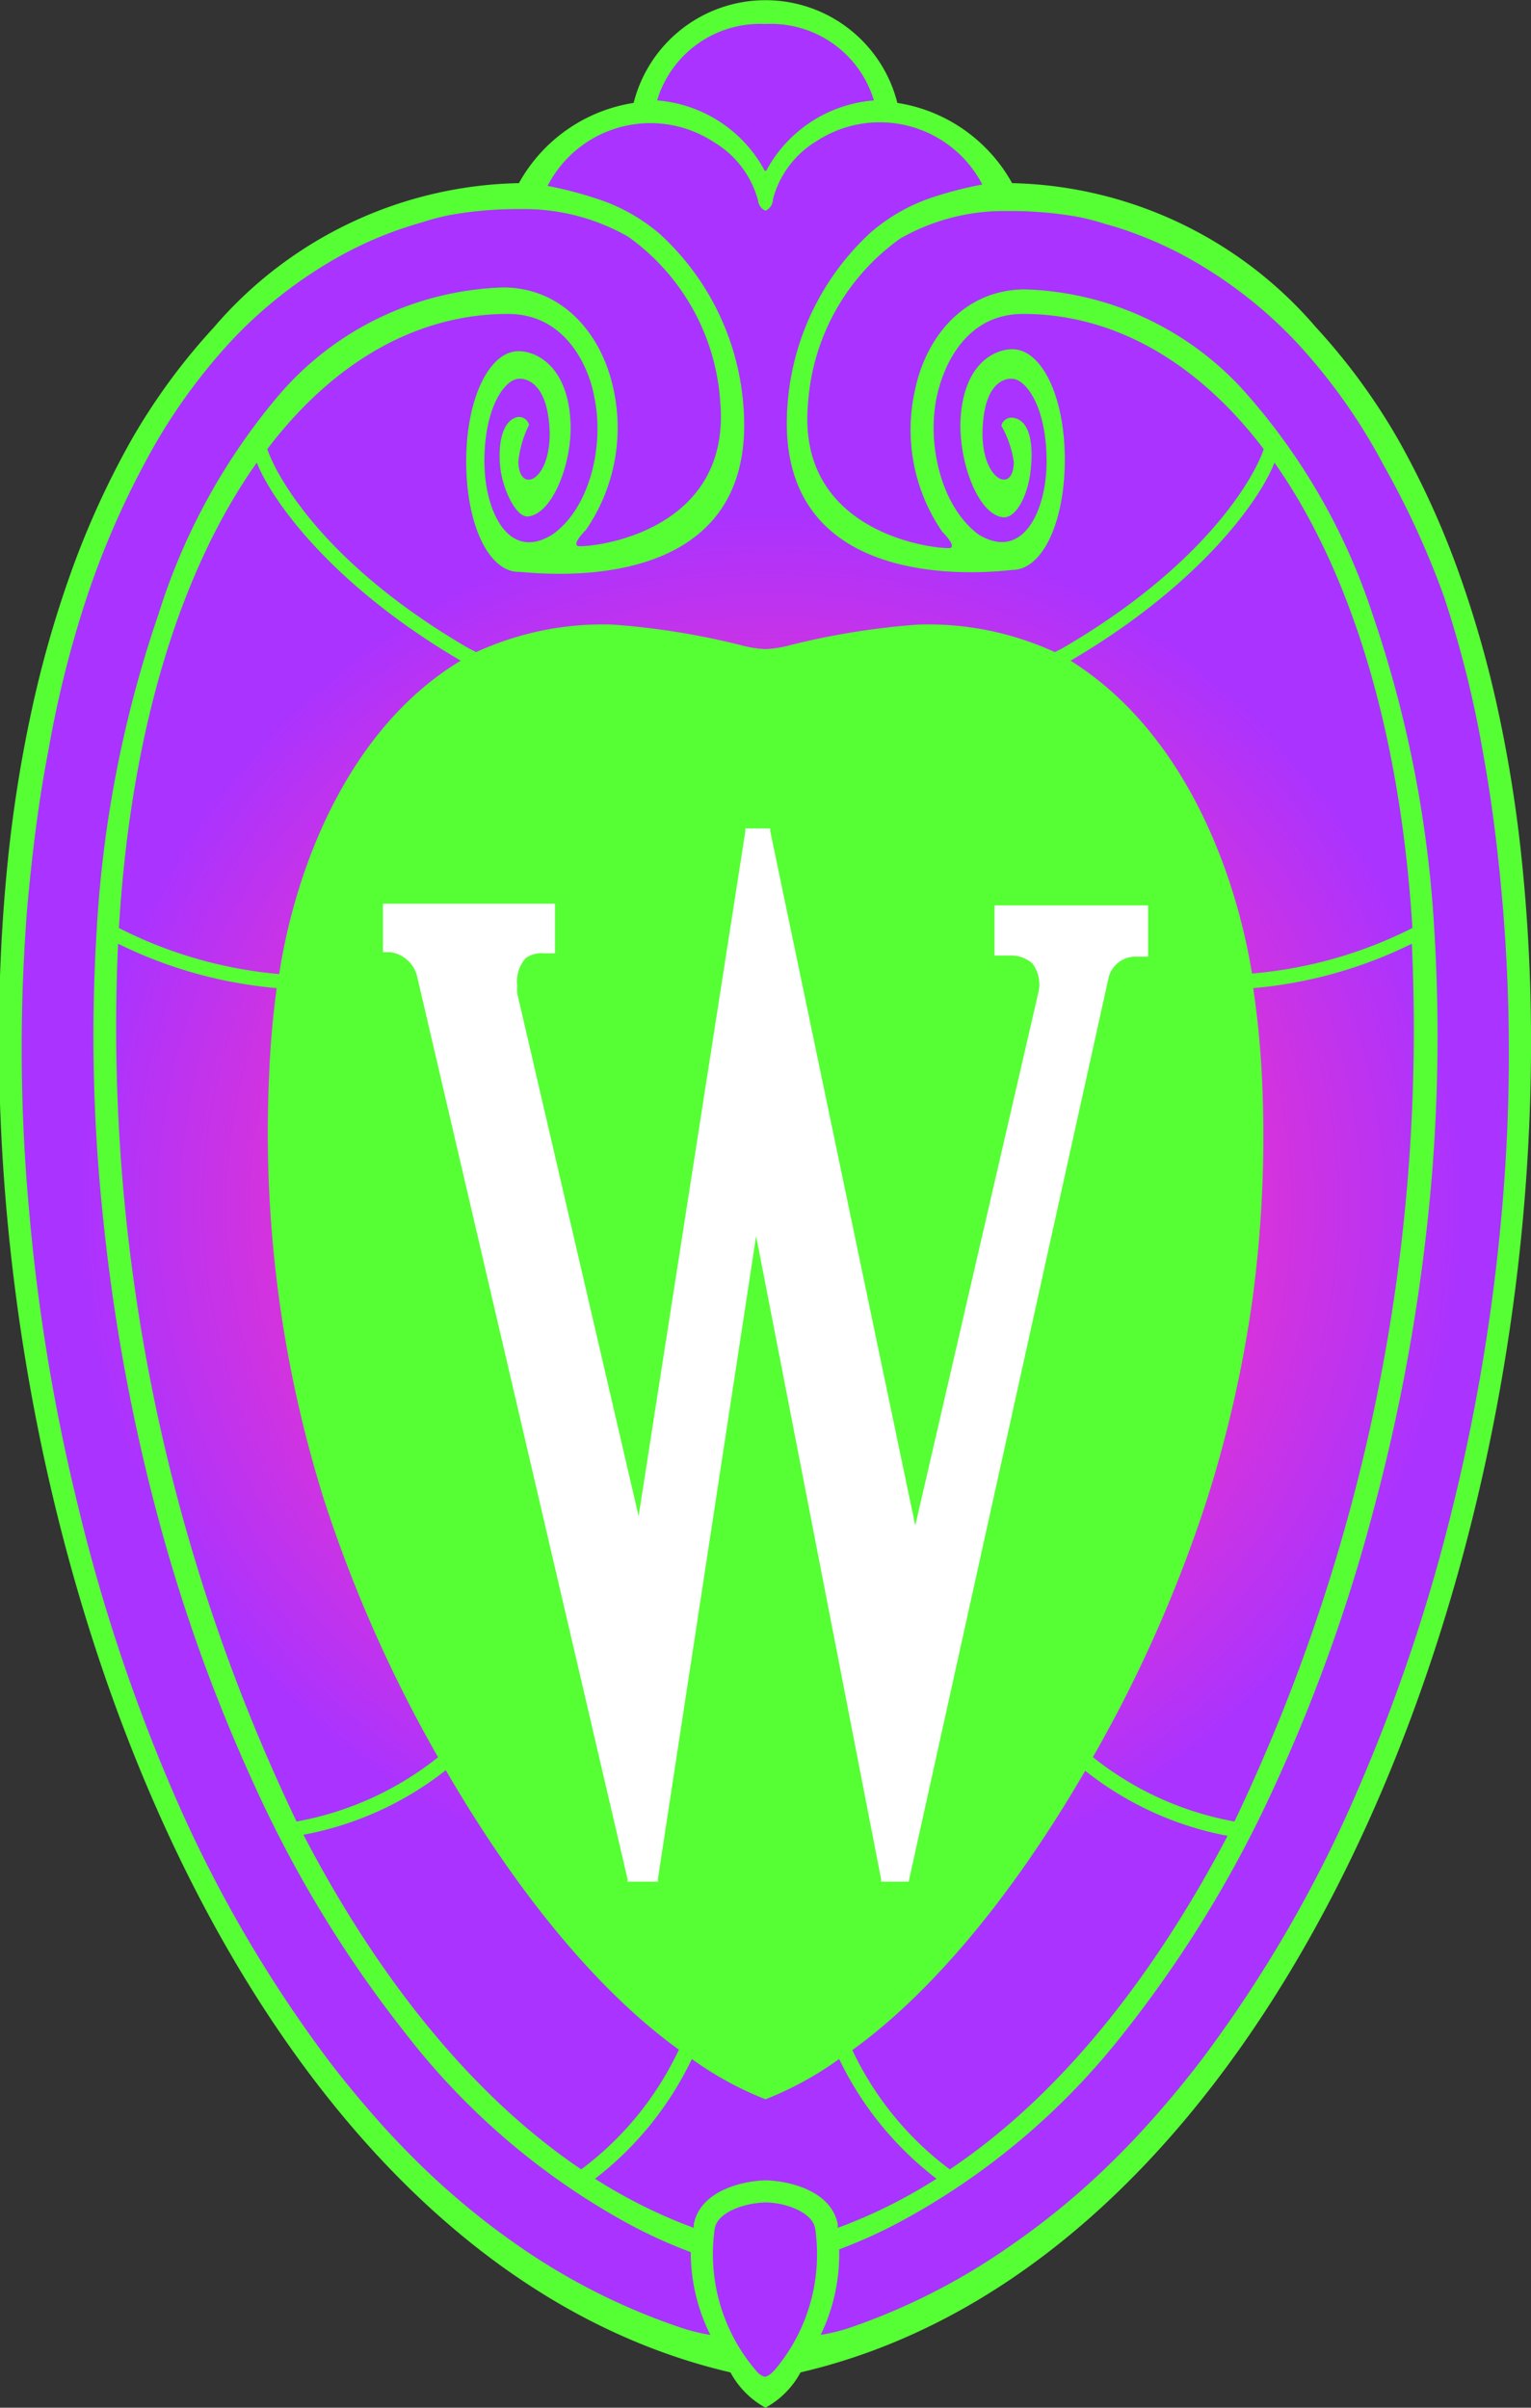 <svg id="Layer_1" data-name="Layer 1" xmlns="http://www.w3.org/2000/svg" xmlns:xlink="http://www.w3.org/1999/xlink" viewBox="0 0 55.5 87.28"><rect x="0" y="0" width="55.5" height="87.28" fill="#333333" stroke="none"/><defs><style>.cls-1{fill:url(#Web_Shield_blend);}.cls-2{fill:#55FF33;}.cls-3{fill:#55FF33;}.cls-4{fill:#fff;}</style><radialGradient id="Web_Shield_blend" cx="46.25" cy="16.57" r="33.44" gradientTransform="translate(-22.22 26.01) scale(1.09 1.09)" gradientUnits="userSpaceOnUse"><stop offset="0.17" stop-color="#FF33BB"/><stop offset="0.3" stop-color="#FF33BB"/><stop offset="0.69" stop-color="#AA33FF"/><stop offset="0.87" stop-color="#AA33FF"/></radialGradient></defs><title>crest</title><path id="Gold_gradient" data-name="Gold gradient" class="cls-1" d="M28,87.36a3.78,3.78,0,0,1-1.05-1.16l-0.06-.09-0.11,0C8.65,81.86-1.45,54,.83,31.71a47.71,47.71,0,0,1,1.29-7.25,35.39,35.39,0,0,1,2.33-6.39,23.55,23.55,0,0,1,3.75-5.65A14.7,14.7,0,0,1,19,7.28,0.33,0.33,0,0,0,19.33,7,5.49,5.49,0,0,1,23.21,4.4l0.19,0,0-.19A4.69,4.69,0,0,1,28,.64a4.76,4.76,0,0,1,4.56,3.54l0,0.19,0.19,0A5.51,5.51,0,0,1,36.67,7a0.32,0.32,0,0,0,.37.26,14.7,14.7,0,0,1,10.77,5.13,24,24,0,0,1,4.24,6.71l0.23,0.55a42.56,42.56,0,0,1,2.89,12C57.45,54,47.35,81.86,29.23,86.08l-0.11,0-0.06.09A3.78,3.78,0,0,1,28,87.36Z" transform="translate(-0.25 -0.36)"/><path id="Black" class="cls-2" d="M55.43,31.68a49.49,49.49,0,0,0-.86-5.5,39.81,39.81,0,0,0-1.39-4.93,31.29,31.29,0,0,0-2.23-4.93,22.63,22.63,0,0,0-3-4.1A14.94,14.94,0,0,0,37,7H36.94a5.77,5.77,0,0,0-4.16-2.91,4.93,4.93,0,0,0-9.56,0A5.77,5.77,0,0,0,19.06,7H19A14.94,14.94,0,0,0,8,12.23a22.63,22.63,0,0,0-3,4.1,31.29,31.29,0,0,0-2.23,4.93,39.81,39.81,0,0,0-1.39,4.93,49.49,49.49,0,0,0-.86,5.5C-1.73,54.3,8.44,82.1,26.73,86.36A3.17,3.17,0,0,0,28,87.64a3.17,3.17,0,0,0,1.27-1.28C47.56,82.1,57.73,54.3,55.43,31.68ZM28,1.23A3.9,3.9,0,0,1,31.93,4a4.86,4.86,0,0,0-3.86,2.47,0.17,0.17,0,0,1-.07.09,0.15,0.15,0,0,1-.07-0.09A4.86,4.86,0,0,0,24.07,4,3.9,3.9,0,0,1,28,1.23ZM26.14,5.52a3.51,3.51,0,0,1,1.59,2.11A0.46,0.46,0,0,0,28,8a0.46,0.46,0,0,0,.27-0.42,3.51,3.51,0,0,1,1.59-2.11,4.19,4.19,0,0,1,6,1.58,13.38,13.38,0,0,0-1.67.42,6.6,6.6,0,0,0-2.38,1.32,9.4,9.4,0,0,0-3,6.1c-0.67,7.31,7.72,6.16,8.14,6.13,1.08,0,1.9-1.71,1.9-4s-0.84-4-1.9-4c-0.65,0-1.77.52-1.88,2.55C35,17.1,35.7,19,36.6,19.11c0.47,0.06.89-.76,1-1.6s0.06-1.87-.59-2a0.38,0.38,0,0,0-.46.28A3.83,3.83,0,0,1,37,17.1c0,1.25-1.28.63-1.12-1.36C36,14,36.89,14.09,36.93,14.09c0.5,0,1.26,1,1.26,3,0,1.75-.84,3.63-2.46,2.65-1.36-1-1.89-3.28-1.52-5,0.17-.81.87-3,3.13-3,3.26,0,6.3,1.71,8.72,4.9-0.27.85-1.95,4.1-7.28,7.21l-0.29.15a11,11,0,0,0-4.93-1,27.07,27.07,0,0,0-4.64.74,4.09,4.09,0,0,1-.92.15h0a4.09,4.09,0,0,1-.92-0.15A27.07,27.07,0,0,0,22.44,23a11,11,0,0,0-4.93,1l-0.29-.15c-5.34-3.11-7-6.36-7.28-7.21,2.42-3.19,5.46-4.9,8.72-4.9,2.26,0,3,2.21,3.13,3,0.38,1.77-.16,4.05-1.52,5-1.61,1-2.46-.9-2.46-2.65,0-2,.76-3,1.26-3,0,0,.94-0.11,1.09,1.65,0.17,2-1.09,2.61-1.12,1.36a3.83,3.83,0,0,1,.39-1.34A0.38,0.38,0,0,0,19,15.48c-0.65.16-.71,1.3-0.59,2s0.56,1.66,1,1.6c0.9-.12,1.6-2,1.52-3.44-0.1-2-1.23-2.55-1.88-2.55-1.06,0-1.9,1.71-1.9,4s0.82,4,1.9,4c0.42,0,8.81,1.18,8.14-6.13a9.4,9.4,0,0,0-3-6.1,6.6,6.6,0,0,0-2.38-1.32A13.38,13.38,0,0,0,20.1,7.1,4.19,4.19,0,0,1,26.14,5.52ZM10.28,36.18A32.49,32.49,0,0,0,10,39.49a44.42,44.42,0,0,0,2,15.25,49.48,49.48,0,0,0,4.13,9.32A11.48,11.48,0,0,1,11,66.39,66.66,66.66,0,0,1,4.53,34.57,16.13,16.13,0,0,0,10.28,36.18ZM4.56,34c0.44-7.31,2.29-13.05,5-16.87,0.48,1.24,2.57,4.35,7.39,7.18-4.1,2.47-6,7.56-6.58,11.36A15.81,15.81,0,0,1,4.56,34ZM16.41,64.53c3.08,5.3,6.12,8.46,8.45,10.13A11.54,11.54,0,0,1,21.32,79c-4-2.7-7.4-7-10.07-12.13A11.81,11.81,0,0,0,16.41,64.53ZM25.33,75A12.2,12.2,0,0,0,28,76.46,12.2,12.2,0,0,0,30.67,75a12,12,0,0,0,3.53,4.34,18.69,18.69,0,0,1-3.58,1.78s0-.09,0-0.13c-0.26-1.32-2-1.59-2.61-1.59s-2.35.27-2.61,1.59c0,0,0,.09,0,0.13a18.69,18.69,0,0,1-3.58-1.78A12,12,0,0,0,25.33,75Zm5.81-.32c2.33-1.67,5.37-4.83,8.45-10.13a11.81,11.81,0,0,0,5.16,2.36C42.08,72,38.69,76.32,34.68,79A11.54,11.54,0,0,1,31.14,74.66Zm8.72-10.61A49.48,49.48,0,0,0,44,54.73a44.1,44.1,0,0,0,1.66-7.32A44.34,44.34,0,0,0,46,39.49a32.49,32.49,0,0,0-.32-3.31,16.13,16.13,0,0,0,5.75-1.61A66.66,66.66,0,0,1,45,66.39,11.48,11.48,0,0,1,39.86,64.05Zm5.78-28.4c-0.62-3.8-2.5-8.8-6.58-11.36,4.82-2.83,6.92-5.94,7.39-7.18,2.69,3.82,4.55,9.56,5,16.87A15.81,15.81,0,0,1,45.64,35.65ZM25,84.76a23.29,23.29,0,0,1-5.87-2.93,27.5,27.5,0,0,1-3.25-2.62,31.1,31.1,0,0,1-2.35-2.47q-0.76-.88-1.46-1.81a47.49,47.49,0,0,1-5.58-9.69A63.9,63.9,0,0,1,3.09,55,70.46,70.46,0,0,1,1.3,44.19a64.57,64.57,0,0,1-.07-10.84C1.4,31.43,1.63,29.5,2,27.59A39.32,39.32,0,0,1,3.4,22a31,31,0,0,1,2.1-4.86,20.93,20.93,0,0,1,3.15-4.44,16.19,16.19,0,0,1,4-3.1,13.93,13.93,0,0,1,1.93-.87q0.51-.18,1-0.32a8.82,8.82,0,0,1,1-.26,14,14,0,0,1,2.56-.21,7.58,7.58,0,0,1,3.88,1,8,8,0,0,1,3.34,6c0.39,4.52-4.21,5.23-5.11,5.22-0.14,0-.21-0.13.24-0.59a6.53,6.53,0,0,0,1-5.1c-0.44-2.07-1.9-3.69-4-3.69a11.16,11.16,0,0,0-8.12,3.89A22.78,22.78,0,0,0,6,22.61,42.69,42.69,0,0,0,3.76,34,62.43,62.43,0,0,0,4,44.63,68.71,68.71,0,0,0,5.94,55.22a60.82,60.82,0,0,0,3.53,9.85,43.36,43.36,0,0,0,5.48,9A25.89,25.89,0,0,0,23.08,81a18.15,18.15,0,0,0,2.21,1A6.71,6.71,0,0,0,26,85,6.63,6.63,0,0,1,25,84.76Zm3.29,1.55a0.6,0.6,0,0,1-.31.21,0.6,0.6,0,0,1-.31-0.21,6.49,6.49,0,0,1-1.51-5.17c0.12-.64,1.2-0.93,1.82-0.94s1.7,0.3,1.82.94A6.49,6.49,0,0,1,28.31,86.3ZM54.7,44.19A70.46,70.46,0,0,1,52.91,55a63.9,63.9,0,0,1-3.42,10.2,47.49,47.49,0,0,1-5.58,9.69q-0.7.93-1.46,1.81a31.1,31.1,0,0,1-2.35,2.47,27.5,27.5,0,0,1-3.25,2.62A23.29,23.29,0,0,1,31,84.76,6.63,6.63,0,0,1,30,85a6.71,6.71,0,0,0,.67-3.1,18.15,18.15,0,0,0,2.21-1,25.89,25.89,0,0,0,8.13-6.87,43.36,43.36,0,0,0,5.48-9,60.82,60.82,0,0,0,3.53-9.85A68.71,68.71,0,0,0,52,44.63,62.43,62.43,0,0,0,52.24,34,42.69,42.69,0,0,0,50,22.61a22.78,22.78,0,0,0-4.47-7.87,11.16,11.16,0,0,0-8.12-3.89c-2.12,0-3.58,1.62-4,3.69a6.53,6.53,0,0,0,1,5.1c0.45,0.46.38,0.59,0.24,0.59-0.9,0-5.51-.71-5.11-5.22a8,8,0,0,1,3.34-6,7.58,7.58,0,0,1,3.88-1,14,14,0,0,1,2.56.21,8.77,8.77,0,0,1,1,.26q0.52,0.14,1,.32a13.93,13.93,0,0,1,1.93.87,16.19,16.19,0,0,1,4,3.1,20.93,20.93,0,0,1,3.15,4.44A31,31,0,0,1,52.6,22,39.32,39.32,0,0,1,54,27.59c0.35,1.91.58,3.84,0.74,5.77A64.57,64.57,0,0,1,54.7,44.19Z" transform="translate(-0.25 -0.36)"/><path id="Red" class="cls-3" d="M45,39.63c-0.11-2.69-.9-10.9-6.48-14.46A9.41,9.41,0,0,0,34.18,24c-2.74-.18-4.77.87-6.14,0.91H28c-1.37,0-3.42-1.09-6.16-.91a9.35,9.35,0,0,0-4.37,1.21C11.85,28.73,11.07,36.94,11,39.63a43.52,43.52,0,0,0,3.54,19C18.36,67.12,23,73.14,27.63,75.19L28,75.35l0.37-.16c4.61-2,9.27-8.06,13.14-16.57A43.53,43.53,0,0,0,45,39.63Z" transform="translate(-0.25 -0.36)"/><path id="W" class="cls-4" d="M36.3,33.18V35L36.67,35h0.18a1.17,1.17,0,0,1,.82.28,1.27,1.27,0,0,1,.21,1.11s-3.74,16.19-4.45,19.27c-0.82-3.9-5.26-25.18-5.26-25.18l0-.09H27.27v0.1L23.4,55.32,19,36.37a2.7,2.7,0,0,1,0-.28,1.27,1.27,0,0,1,.31-1A1,1,0,0,1,20,34.92l0.37,0v-1.8H14.13v1.76l0.28,0a1.16,1.16,0,0,1,.95.83L23,68.48l0,0.09h1.1v-0.1l3.56-23.3,4.53,23.31,0,0.09h1l7.25-32.78a1,1,0,0,1,1-.75h0.07l0.36,0V33.18H36.3Z" transform="translate(-0.25 -0.36)"/></svg>
